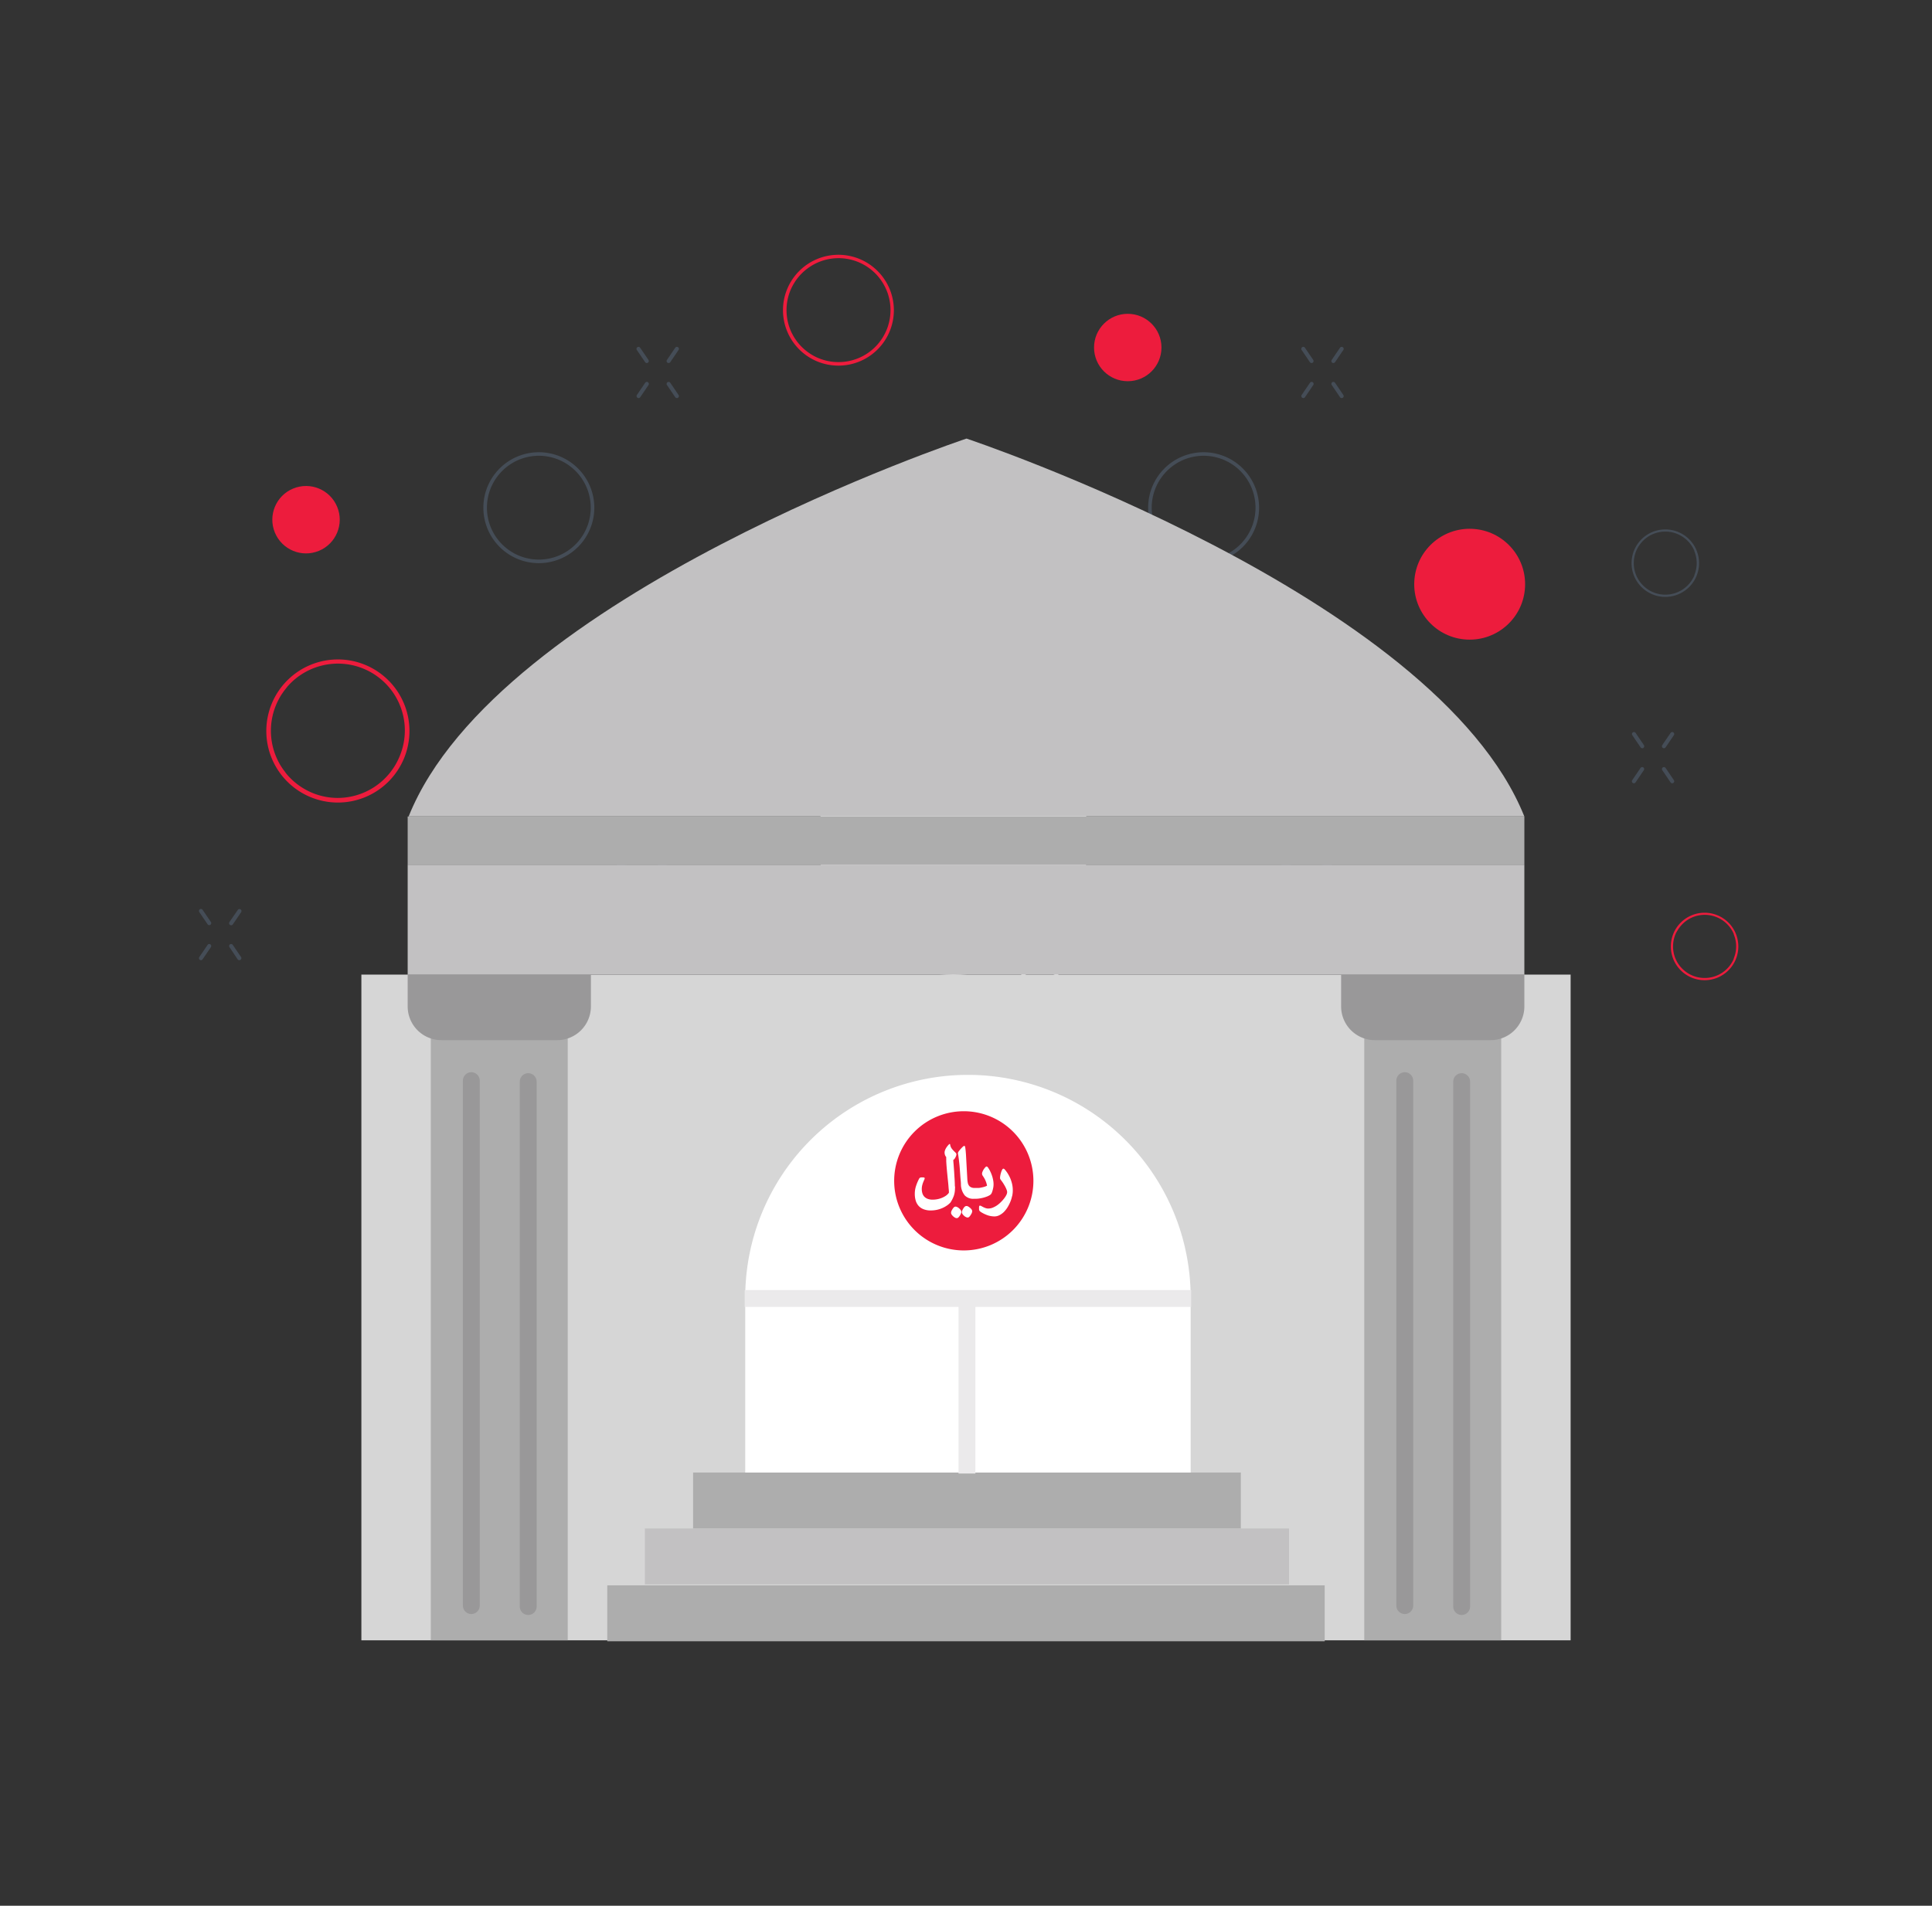 <svg id="Layer_1" data-name="Layer 1" xmlns="http://www.w3.org/2000/svg" viewBox="0 0 572.53 564.9"><rect x="0" y="0" width="572.53" height="564.9" fill="#333333" stroke="none"/><defs><style>.cls-1{fill:#ed1c3d;}.cls-2{fill:#454d57;}.cls-3,.cls-9{fill:#fff;}.cls-4{fill:#d6d6d6;}.cls-5{fill:#c2c1c2;}.cls-6{fill:#adadad;}.cls-7{fill:#999899;}.cls-10,.cls-8{fill:none;stroke-miterlimit:10;stroke-width:5px;}.cls-8{stroke:#999899;stroke-linecap:round;}.cls-9{isolation:isolate;}.cls-10{stroke:#ebeaeb;}</style></defs><title>Qardulhasanah Banking</title><path class="cls-1" d="M100.13,195.47a21.21,21.21,0,1,0,21.21,21.2A21.22,21.22,0,0,0,100.13,195.47Zm0,41.05a19.66,19.66,0,0,1-10.07-2.75l-.45-.27a19.83,19.83,0,0,1-4.11-3.42l-.23-.25c-.27-.31-.54-.63-.79-1s-.39-.51-.57-.77-.26-.37-.38-.56c-.28-.41-.54-.84-.78-1.28s-.35-.65-.51-1a19.87,19.87,0,0,1,0-17.21c.16-.33.33-.66.51-1s.5-.87.78-1.29l.38-.55c.18-.26.37-.52.57-.77s.52-.65.79-1l.23-.25a19.83,19.83,0,0,1,4.11-3.42q.23-.15.45-.27a19.84,19.84,0,0,1,28.32,9.28c0,.1.08.19.11.28a19.07,19.07,0,0,1,.7,2,19.72,19.72,0,0,1,0,11,19.07,19.07,0,0,1-.7,2c0,.09-.07.18-.11.27A19.85,19.85,0,0,1,100.13,236.52Z"/><path class="cls-2" d="M159.68,134.05a16.44,16.44,0,1,0,16.44,16.43A16.45,16.45,0,0,0,159.68,134.05Zm0,31.82a15.33,15.33,0,0,1-7.81-2.13l-.34-.21a15.62,15.62,0,0,1-3.19-2.65c-.06-.07-.11-.14-.17-.2-.22-.24-.42-.49-.62-.74l-.44-.6-.3-.43c-.21-.33-.41-.66-.6-1s-.27-.5-.39-.76a15.37,15.37,0,0,1,0-13.33c.12-.26.25-.51.39-.76s.39-.68.6-1l.3-.43.44-.6c.2-.25.4-.5.62-.74.06-.06.11-.13.17-.2a15.62,15.62,0,0,1,3.19-2.65l.34-.21a15.38,15.38,0,0,1,21.95,7.2,1.45,1.45,0,0,1,.09.22,13.51,13.51,0,0,1,.54,1.55,15.36,15.36,0,0,1,0,8.57,13.51,13.51,0,0,1-.54,1.55,1.45,1.45,0,0,1-.09.22A15.38,15.38,0,0,1,159.68,165.87Z"/><circle class="cls-1" cx="238.49" cy="173.15" r="16.43" transform="translate(53.67 402.72) rotate(-87.14)"/><path class="cls-1" d="M248.46,75.52A16.43,16.43,0,1,0,264.89,92,16.45,16.45,0,0,0,248.46,75.52Zm0,31.81a15.33,15.33,0,0,1-7.81-2.13l-.34-.21a15.62,15.62,0,0,1-3.19-2.65l-.18-.2c-.21-.24-.41-.49-.61-.74s-.3-.39-.44-.6-.2-.28-.3-.43q-.32-.48-.6-1c-.14-.25-.27-.5-.4-.76a15.49,15.49,0,0,1,0-13.34c.13-.26.26-.51.4-.76s.39-.67.6-1c.1-.15.19-.29.3-.44s.29-.4.44-.59.4-.5.61-.74l.18-.2a15.62,15.62,0,0,1,3.19-2.65l.34-.21a15.38,15.38,0,0,1,22,7.2l.09.21a14.21,14.21,0,0,1,.54,1.55,15.36,15.36,0,0,1,0,8.57,14.38,14.38,0,0,1-.54,1.56l-.09.21A15.38,15.38,0,0,1,248.46,107.33Z"/><path class="cls-3" d="M308.14,270.55a10,10,0,1,0,10,10A10,10,0,0,0,308.14,270.55Zm0,19.34a9.34,9.34,0,0,1-4.75-1.3l-.21-.13a9.33,9.33,0,0,1-1.93-1.61l-.11-.12a5.63,5.63,0,0,1-.38-.45l-.26-.36a2,2,0,0,1-.18-.26c-.13-.2-.26-.4-.37-.61l-.24-.46a9.4,9.4,0,0,1,0-8.11L300,276a6,6,0,0,1,.37-.6,2.11,2.11,0,0,1,.18-.27l.26-.36.38-.45.11-.12a9.33,9.33,0,0,1,1.93-1.61l.21-.13a9.37,9.37,0,0,1,13.35,4.38,1.12,1.12,0,0,0,.05.13c.12.3.23.62.33.94a9.36,9.36,0,0,1,0,5.21c-.1.32-.21.64-.33.95a.5.5,0,0,0-.05.13A9.36,9.36,0,0,1,308.14,289.89Z"/><path class="cls-3" d="M180.48,188.15a10,10,0,1,0,10,10A10,10,0,0,0,180.48,188.15Zm0,19.34a9.3,9.3,0,0,1-4.74-1.29l-.21-.13a9.39,9.39,0,0,1-1.94-1.61l-.11-.12-.37-.45-.27-.37-.18-.26q-.19-.3-.36-.6a5.21,5.21,0,0,1-.24-.47,9.28,9.28,0,0,1,0-8.1,4,4,0,0,1,.24-.46c.11-.21.23-.41.36-.61l.18-.26q.14-.19.27-.36c.12-.16.24-.31.37-.46l.11-.12a9.39,9.39,0,0,1,1.94-1.61l.21-.12a9.21,9.21,0,0,1,4.74-1.3,9.36,9.36,0,0,1,8.6,5.67.69.69,0,0,1,0,.13,7.61,7.61,0,0,1,.33.95,9.32,9.32,0,0,1,0,5.2,7.61,7.61,0,0,1-.33.95.69.69,0,0,1,0,.13A9.36,9.36,0,0,1,180.48,207.49Z"/><path class="cls-2" d="M296.5,156.93a10,10,0,1,0,10,10A10,10,0,0,0,296.5,156.93Zm0,19.34a9.34,9.34,0,0,1-4.75-1.3l-.21-.12a9.65,9.65,0,0,1-1.93-1.62l-.11-.12a5.54,5.54,0,0,1-.37-.45,4.22,4.22,0,0,1-.27-.36l-.18-.26c-.13-.2-.25-.4-.37-.61l-.24-.46a9.4,9.4,0,0,1,0-8.11l.24-.46c.12-.2.24-.41.37-.6l.18-.26a3.18,3.18,0,0,1,.27-.37l.37-.45.11-.12a9.6,9.6,0,0,1,1.93-1.61l.21-.13a9.37,9.37,0,0,1,13.35,4.38.69.69,0,0,0,0,.13c.13.31.23.62.33.94a9.36,9.36,0,0,1,0,5.21c-.1.32-.2.64-.33.95a.5.5,0,0,0,0,.13A9.36,9.36,0,0,1,296.5,176.27Z"/><path class="cls-2" d="M190.24,254.61A16.43,16.43,0,1,0,206.67,271,16.46,16.46,0,0,0,190.24,254.61Zm0,31.81a15.33,15.33,0,0,1-7.81-2.13l-.34-.21a15.62,15.62,0,0,1-3.19-2.65l-.18-.2c-.21-.24-.41-.48-.61-.74l-.45-.59-.29-.44q-.31-.48-.6-1c-.14-.25-.27-.5-.4-.76a15.49,15.49,0,0,1,0-13.34c.13-.26.26-.51.4-.76s.39-.67.6-1l.29-.43.45-.6c.2-.25.4-.5.61-.74l.18-.2a15.62,15.62,0,0,1,3.19-2.65l.34-.21a15.38,15.38,0,0,1,21.95,7.2l.09.21a14.38,14.38,0,0,1,.54,1.56,15.36,15.36,0,0,1,0,8.57,14.21,14.21,0,0,1-.54,1.55l-.09.21A15.38,15.38,0,0,1,190.24,286.42Z"/><path class="cls-2" d="M192,107.51h0a.59.59,0,0,1-.82-.16l-2.46-3.61a.59.59,0,0,1,.16-.82h0a.58.58,0,0,1,.82.15l2.46,3.61A.61.61,0,0,1,192,107.51Z"/><path class="cls-2" d="M200.93,117.9h0a.61.61,0,0,1-.83-.16l-2.45-3.61a.6.6,0,0,1,.15-.83h0a.61.61,0,0,1,.83.16l2.45,3.61A.6.6,0,0,1,200.93,117.9Z"/><path class="cls-2" d="M197.8,107.51h0a.61.61,0,0,0,.83-.16l2.45-3.61a.58.58,0,0,0-.15-.82h0a.6.6,0,0,0-.83.15l-2.45,3.61A.59.59,0,0,0,197.8,107.51Z"/><path class="cls-2" d="M188.9,117.9h0a.59.59,0,0,0,.82-.16l2.46-3.61a.61.61,0,0,0-.16-.83h0a.59.59,0,0,0-.82.16l-2.46,3.61A.61.61,0,0,0,188.9,117.9Z"/><path class="cls-2" d="M287,188.69h0a.61.61,0,0,1-.83-.16l-2.45-3.61a.6.6,0,0,1,.15-.83h0a.61.61,0,0,1,.83.16l2.45,3.61A.6.6,0,0,1,287,188.69Z"/><path class="cls-2" d="M295.88,199.07h0a.58.58,0,0,1-.82-.15l-2.46-3.62a.59.59,0,0,1,.16-.82h0a.61.61,0,0,1,.83.16l2.45,3.61A.59.59,0,0,1,295.88,199.07Z"/><path class="cls-2" d="M292.76,188.69h0a.61.61,0,0,0,.83-.16l2.45-3.61a.61.61,0,0,0-.16-.83h0a.59.59,0,0,0-.82.16l-2.46,3.61A.61.61,0,0,0,292.76,188.69Z"/><path class="cls-2" d="M283.85,199.07h0a.59.59,0,0,0,.83-.15l2.45-3.62a.58.58,0,0,0-.15-.82h0a.61.61,0,0,0-.83.16l-2.45,3.61A.58.58,0,0,0,283.85,199.07Z"/><path class="cls-2" d="M147.68,237.88h0a.58.58,0,0,1-.82-.15l-2.46-3.62a.59.59,0,0,1,.16-.82h0a.59.59,0,0,1,.82.16l2.46,3.61A.59.59,0,0,1,147.68,237.88Z"/><path class="cls-2" d="M156.59,248.27h0a.61.61,0,0,1-.83-.16l-2.45-3.61a.59.59,0,0,1,.16-.82h0a.58.58,0,0,1,.82.15l2.46,3.62A.59.59,0,0,1,156.59,248.27Z"/><path class="cls-2" d="M153.47,237.88h0a.58.58,0,0,0,.82-.15l2.46-3.62a.59.59,0,0,0-.16-.82h0a.61.61,0,0,0-.83.16l-2.45,3.61A.59.59,0,0,0,153.47,237.88Z"/><path class="cls-2" d="M144.56,248.27h0a.59.59,0,0,0,.82-.16l2.46-3.61a.59.59,0,0,0-.16-.82h0a.58.58,0,0,0-.82.15l-2.46,3.62A.59.59,0,0,0,144.56,248.27Z"/><path class="cls-2" d="M62.34,274.13h0a.59.59,0,0,1-.82-.16l-2.46-3.61a.61.61,0,0,1,.16-.83h0a.59.59,0,0,1,.82.16l2.46,3.61A.61.61,0,0,1,62.34,274.13Z"/><path class="cls-2" d="M71.25,284.51h0a.6.6,0,0,1-.83-.15L68,280.75a.61.61,0,0,1,.16-.83h0a.59.59,0,0,1,.82.16l2.46,3.61A.59.59,0,0,1,71.25,284.51Z"/><path class="cls-2" d="M68.13,274.13h0A.59.59,0,0,0,69,274l2.46-3.61a.61.61,0,0,0-.16-.83h0a.61.61,0,0,0-.83.16L68,273.3A.61.61,0,0,0,68.13,274.13Z"/><path class="cls-2" d="M59.22,284.51h0a.58.58,0,0,0,.82-.15l2.46-3.61a.61.61,0,0,0-.16-.83h0a.59.59,0,0,0-.82.16l-2.46,3.61A.59.59,0,0,0,59.22,284.51Z"/><circle class="cls-1" cx="334.2" cy="103.01" r="9.99"/><circle class="cls-1" cx="90.69" cy="154.05" r="9.99" transform="translate(-52.05 46.43) rotate(-22.5)"/><path class="cls-1" d="M297.13,195.47a21.21,21.21,0,1,0,21.21,21.2A21.22,21.22,0,0,0,297.13,195.47Zm0,41.05a19.66,19.66,0,0,1-10.07-2.75l-.45-.27a19.83,19.83,0,0,1-4.11-3.42l-.23-.25c-.27-.31-.54-.63-.79-1s-.39-.51-.57-.77-.26-.37-.38-.56c-.28-.41-.54-.84-.78-1.28s-.35-.65-.51-1a19.87,19.87,0,0,1,0-17.21c.16-.33.33-.66.51-1s.5-.87.78-1.29l.38-.55c.18-.26.37-.52.57-.77s.52-.65.79-1l.23-.25a19.83,19.83,0,0,1,4.11-3.42q.22-.15.45-.27a19.84,19.84,0,0,1,28.32,9.28c0,.1.08.19.11.28a19.07,19.07,0,0,1,.7,2,19.72,19.72,0,0,1,0,11,19.07,19.07,0,0,1-.7,2c0,.09-.07.18-.11.27A19.85,19.85,0,0,1,297.13,236.52Z"/><path class="cls-2" d="M356.68,134.05a16.44,16.44,0,1,0,16.44,16.43A16.45,16.45,0,0,0,356.68,134.05Zm0,31.82a15.33,15.33,0,0,1-7.81-2.13l-.34-.21a15.62,15.62,0,0,1-3.19-2.65c-.06-.07-.11-.14-.17-.2-.22-.24-.42-.49-.62-.74l-.44-.6-.3-.43c-.21-.33-.41-.66-.6-1s-.27-.5-.39-.76a15.37,15.37,0,0,1,0-13.33c.12-.26.25-.51.39-.76s.39-.68.6-1l.3-.43.44-.6c.2-.25.4-.5.62-.74.06-.06.11-.13.17-.2a15.62,15.62,0,0,1,3.19-2.65l.34-.21a15.38,15.38,0,0,1,21.95,7.2,1.45,1.45,0,0,1,.09.22,13.51,13.51,0,0,1,.54,1.55,15.36,15.36,0,0,1,0,8.57,13.51,13.51,0,0,1-.54,1.55,1.45,1.45,0,0,1-.09.22A15.38,15.38,0,0,1,356.68,165.87Z"/><circle class="cls-1" cx="435.49" cy="173.15" r="16.43" transform="translate(240.86 599.48) rotate(-87.14)"/><path class="cls-1" d="M505.14,270.55a10,10,0,1,0,10,10A10,10,0,0,0,505.14,270.55Zm0,19.34a9.34,9.34,0,0,1-4.75-1.3l-.21-.13a9.33,9.33,0,0,1-1.93-1.61l-.11-.12a5.63,5.63,0,0,1-.38-.45l-.26-.36a2,2,0,0,1-.18-.26c-.13-.2-.26-.4-.37-.61l-.24-.46a9.4,9.4,0,0,1,0-8.11L497,276a6,6,0,0,1,.37-.6,2.11,2.11,0,0,1,.18-.27l.26-.36.38-.45.11-.12a9.33,9.33,0,0,1,1.93-1.61l.21-.13a9.37,9.37,0,0,1,13.35,4.38,1.12,1.12,0,0,0,0,.13c.12.3.23.62.33.94a9.36,9.36,0,0,1,0,5.21c-.1.32-.21.64-.33.95a.5.5,0,0,0,0,.13A9.36,9.36,0,0,1,505.14,289.89Z"/><path class="cls-3" d="M377.48,188.15a10,10,0,1,0,10,10A10,10,0,0,0,377.48,188.15Zm0,19.34a9.3,9.3,0,0,1-4.74-1.29l-.21-.13a9.39,9.39,0,0,1-1.94-1.61l-.11-.12-.37-.45-.27-.37-.18-.26q-.2-.3-.36-.6a5.21,5.21,0,0,1-.24-.47,9.28,9.28,0,0,1,0-8.1,4,4,0,0,1,.24-.46c.11-.21.23-.41.36-.61l.18-.26q.14-.19.27-.36c.12-.16.24-.31.37-.46l.11-.12a9.39,9.39,0,0,1,1.94-1.61l.21-.12a9.21,9.21,0,0,1,4.74-1.3,9.36,9.36,0,0,1,8.6,5.67.69.69,0,0,1,.05.13,7.61,7.61,0,0,1,.33.95,9.32,9.32,0,0,1,0,5.2,7.61,7.61,0,0,1-.33.95.69.69,0,0,1-.05.13A9.36,9.36,0,0,1,377.48,207.49Z"/><path class="cls-2" d="M493.5,156.93a10,10,0,1,0,10,10A10,10,0,0,0,493.5,156.93Zm0,19.34a9.34,9.34,0,0,1-4.75-1.3l-.21-.12a9.65,9.65,0,0,1-1.93-1.62l-.11-.12a5.54,5.54,0,0,1-.37-.45,4.22,4.22,0,0,1-.27-.36l-.18-.26c-.13-.2-.25-.4-.37-.61l-.24-.46a9.4,9.4,0,0,1,0-8.11l.24-.46c.12-.2.24-.41.37-.6l.18-.26a3.18,3.18,0,0,1,.27-.37l.37-.45.11-.12a9.6,9.6,0,0,1,1.93-1.61l.21-.13a9.37,9.37,0,0,1,13.35,4.38.69.69,0,0,0,0,.13c.13.31.23.62.33.94a9.36,9.36,0,0,1,0,5.21c-.1.32-.2.64-.33.95a.5.5,0,0,0,0,.13A9.36,9.36,0,0,1,493.5,176.27Z"/><path class="cls-2" d="M387.24,254.61A16.43,16.43,0,1,0,403.67,271,16.46,16.46,0,0,0,387.24,254.61Zm0,31.81a15.33,15.33,0,0,1-7.81-2.13l-.34-.21a15.62,15.62,0,0,1-3.19-2.65l-.18-.2c-.21-.24-.41-.48-.61-.74l-.45-.59-.29-.44q-.31-.48-.6-1c-.14-.25-.27-.5-.4-.76a15.49,15.49,0,0,1,0-13.34c.13-.26.26-.51.4-.76s.39-.67.6-1l.29-.43q.22-.31.45-.6c.2-.25.4-.5.61-.74l.18-.2a15.62,15.62,0,0,1,3.19-2.65l.34-.21a15.38,15.38,0,0,1,21.95,7.2l.09.21a14.38,14.38,0,0,1,.54,1.56,15.36,15.36,0,0,1,0,8.57,14.21,14.21,0,0,1-.54,1.55l-.09.21A15.38,15.38,0,0,1,387.24,286.42Z"/><path class="cls-2" d="M389,107.51h0a.59.59,0,0,1-.82-.16l-2.46-3.61a.59.59,0,0,1,.16-.82h0a.58.58,0,0,1,.82.15l2.46,3.61A.61.61,0,0,1,389,107.51Z"/><path class="cls-2" d="M397.93,117.9h0a.61.61,0,0,1-.83-.16l-2.45-3.61a.6.6,0,0,1,.15-.83h0a.61.61,0,0,1,.83.16l2.45,3.61A.6.6,0,0,1,397.93,117.9Z"/><path class="cls-2" d="M394.8,107.51h0a.61.61,0,0,0,.83-.16l2.45-3.61a.58.58,0,0,0-.15-.82h0a.6.6,0,0,0-.83.15l-2.45,3.61A.59.59,0,0,0,394.8,107.51Z"/><path class="cls-2" d="M385.9,117.9h0a.59.59,0,0,0,.82-.16l2.46-3.61a.61.61,0,0,0-.16-.83h0a.59.59,0,0,0-.82.16l-2.46,3.61A.61.61,0,0,0,385.9,117.9Z"/><path class="cls-2" d="M487,221.69h0a.61.61,0,0,1-.83-.16l-2.45-3.61a.6.6,0,0,1,.15-.83h0a.61.61,0,0,1,.83.16l2.45,3.61A.6.6,0,0,1,487,221.69Z"/><path class="cls-2" d="M495.88,232.07h0a.58.58,0,0,1-.82-.15l-2.46-3.62a.59.59,0,0,1,.16-.82h0a.61.61,0,0,1,.83.16l2.45,3.61A.59.59,0,0,1,495.88,232.07Z"/><path class="cls-2" d="M492.76,221.69h0a.61.61,0,0,0,.83-.16l2.45-3.61a.61.61,0,0,0-.16-.83h0a.59.59,0,0,0-.82.16l-2.46,3.61A.61.61,0,0,0,492.76,221.69Z"/><path class="cls-2" d="M483.85,232.07h0a.59.59,0,0,0,.83-.15l2.45-3.62a.58.58,0,0,0-.15-.82h0a.61.61,0,0,0-.83.16l-2.45,3.61A.58.58,0,0,0,483.85,232.07Z"/><path class="cls-2" d="M344.68,237.88h0a.58.58,0,0,1-.82-.15l-2.46-3.62a.59.59,0,0,1,.16-.82h0a.59.59,0,0,1,.82.16l2.46,3.61A.59.59,0,0,1,344.68,237.88Z"/><path class="cls-2" d="M353.59,248.27h0a.61.61,0,0,1-.83-.16l-2.45-3.61a.59.59,0,0,1,.16-.82h0a.58.58,0,0,1,.82.15l2.46,3.62A.59.59,0,0,1,353.59,248.27Z"/><path class="cls-2" d="M350.47,237.88h0a.58.58,0,0,0,.82-.15l2.46-3.62a.59.59,0,0,0-.16-.82h0a.61.61,0,0,0-.83.16l-2.45,3.61A.59.59,0,0,0,350.47,237.88Z"/><path class="cls-2" d="M341.56,248.27h0a.59.59,0,0,0,.82-.16l2.46-3.61a.59.59,0,0,0-.16-.82h0a.58.58,0,0,0-.82.15l-2.46,3.62A.59.59,0,0,0,341.56,248.27Z"/><path class="cls-2" d="M259.34,274.13h0a.59.59,0,0,1-.82-.16l-2.46-3.61a.61.61,0,0,1,.16-.83h0a.59.59,0,0,1,.82.16l2.46,3.61A.61.61,0,0,1,259.34,274.13Z"/><path class="cls-2" d="M268.25,284.51h0a.6.6,0,0,1-.83-.15L265,280.75a.61.61,0,0,1,.16-.83h0a.59.59,0,0,1,.82.16l2.46,3.61A.59.59,0,0,1,268.25,284.51Z"/><path class="cls-2" d="M265.13,274.13h0A.59.59,0,0,0,266,274l2.46-3.61a.61.61,0,0,0-.16-.83h0a.61.61,0,0,0-.83.16L265,273.3A.61.61,0,0,0,265.13,274.13Z"/><path class="cls-2" d="M256.22,284.51h0a.58.58,0,0,0,.82-.15l2.46-3.61a.61.61,0,0,0-.16-.83h0a.59.59,0,0,0-.82.16l-2.46,3.61A.59.59,0,0,0,256.22,284.51Z"/><circle class="cls-1" cx="287.69" cy="154.05" r="9.99" transform="translate(-37.05 121.82) rotate(-22.5)"/><circle class="cls-3" cx="282.53" cy="249" r="40"/><rect class="cls-4" x="107.09" y="288.89" width="358.35" height="197.33"/><rect class="cls-5" x="120.81" y="256.31" width="330.92" height="32.58"/><rect class="cls-6" x="120.81" y="242.02" width="330.92" height="14.29"/><path class="cls-5" d="M451.72,242c-26.31-65.66-165.31-112-165.31-112s-139,46.36-165.31,112Z"/><rect class="cls-6" x="127.66" y="307.18" width="40.58" height="179.04"/><path class="cls-7" d="M120.81,288.89h54.3a0,0,0,0,1,0,0v9.43a10,10,0,0,1-10,10h-34.3a10,10,0,0,1-10-10v-9.43A0,0,0,0,1,120.81,288.89Z"/><line class="cls-8" x1="139.67" y1="320.32" x2="139.67" y2="475.93"/><line class="cls-8" x1="156.53" y1="320.61" x2="156.53" y2="476.21"/><rect class="cls-6" x="404.29" y="307.18" width="40.58" height="179.04"/><path class="cls-7" d="M397.43,288.89h54.3a0,0,0,0,1,0,0v9.43a10,10,0,0,1-10,10h-34.3a10,10,0,0,1-10-10v-9.43A0,0,0,0,1,397.43,288.89Z"/><line class="cls-8" x1="416.29" y1="320.32" x2="416.29" y2="475.93"/><line class="cls-8" x1="433.15" y1="320.61" x2="433.15" y2="476.21"/><rect class="cls-5" x="191.1" y="453.07" width="190.89" height="16.57"/><rect class="cls-6" x="205.39" y="436.49" width="162.32" height="16.57"/><rect class="cls-6" x="179.96" y="469.93" width="212.61" height="16.57"/><path class="cls-9" d="M286.84,318.61h0a66,66,0,0,1,66,66v51.87a0,0,0,0,1,0,0h-132a0,0,0,0,1,0,0V384.62A66,66,0,0,1,286.84,318.61Z"/><line class="cls-10" x1="286.55" y1="385" x2="286.55" y2="436.78"/><line class="cls-10" x1="220.68" y1="384.9" x2="352.99" y2="384.9"/><path class="cls-1" d="M285.62,329.39A20.63,20.63,0,1,0,306.24,350,20.63,20.63,0,0,0,285.62,329.39Zm-5,27.94a7.72,7.72,0,0,1-1.36.76,8.46,8.46,0,0,1-3.41.71,5.59,5.59,0,0,1-2.22-.39,3.76,3.76,0,0,1-1.48-1.05,4.14,4.14,0,0,1-.81-1.56,7,7,0,0,1-.25-1.92,7.51,7.51,0,0,1,.33-2.22,13.57,13.57,0,0,1,.89-2.15,1.22,1.22,0,0,1,.17-.28.5.5,0,0,1,.2-.15,1.19,1.19,0,0,1,.3-.08l.45,0a1.2,1.2,0,0,1,.46.06.22.22,0,0,1,.13.23,1.16,1.16,0,0,1-.13.42c-.09.19-.19.42-.3.7a7.29,7.29,0,0,0-.3.93,4.6,4.6,0,0,0-.13,1.15,4.17,4.17,0,0,0,.17,1.19,2.56,2.56,0,0,0,.55,1,2.79,2.79,0,0,0,1,.67,4.14,4.14,0,0,0,1.51.25,7.34,7.34,0,0,0,2.82-.57,6.43,6.43,0,0,0,1.16-.64,3.47,3.47,0,0,0,.83-.84c0-.26,0-.6-.05-1s-.07-.9-.12-1.42-.1-1.08-.17-1.68l-.18-1.81c-.06-.61-.11-1.2-.16-1.78s-.08-1.12-.11-1.61c0-.24,0-.46,0-.67a4,4,0,0,1,0-.6,1.79,1.79,0,0,1-.35-.58,2.21,2.21,0,0,1-.14-.78,1.84,1.84,0,0,1,.12-.63,2.92,2.92,0,0,1,.3-.65,4.74,4.74,0,0,1,.42-.61,4.88,4.88,0,0,1,.48-.53.3.3,0,0,1,.18-.11c.08,0,.13.05.14.15a3.77,3.77,0,0,0,.12.53,2.31,2.31,0,0,0,.24.51,3.66,3.66,0,0,0,.43.56c.18.2.42.44.71.72a1.75,1.75,0,0,1,.29.33.68.68,0,0,1,.07.28,1.37,1.37,0,0,1-.09.44,3.63,3.63,0,0,1-.22.5,3.18,3.18,0,0,1-.29.45.88.88,0,0,1-.32.25c0,.51.08,1.07.12,1.67s.09,1.2.13,1.81.07,1.2.11,1.78.06,1.09.08,1.54,0,.83.06,1.13,0,.48,0,.54a6.63,6.63,0,0,1-.34,2.17,10.09,10.09,0,0,1-1,2A7.66,7.66,0,0,1,280.64,357.33Zm4.17,2.32a2.86,2.86,0,0,1-.29.59,3.14,3.14,0,0,1-.47.61.72.72,0,0,1-.5.23,1.23,1.23,0,0,1-.38-.08,2.33,2.33,0,0,1-.58-.37,2.78,2.78,0,0,1-.53-.57.93.93,0,0,1-.2-.55,1.44,1.44,0,0,1,.07-.44,3.61,3.61,0,0,1,.3-.58,2.93,2.93,0,0,1,.45-.6.79.79,0,0,1,.53-.23,1.08,1.08,0,0,1,.37.09,2.44,2.44,0,0,1,.59.36,2.73,2.73,0,0,1,.53.56.9.9,0,0,1,.2.56A1.22,1.22,0,0,1,284.81,359.65Zm3.23-.18a3,3,0,0,1-.32.59,3.11,3.11,0,0,1-.45.61.74.74,0,0,1-.51.23,1.13,1.13,0,0,1-.38-.09,2.15,2.15,0,0,1-.59-.36,3.07,3.07,0,0,1-.53-.57,1,1,0,0,1-.19-.55,1.2,1.2,0,0,1,.08-.43,2.86,2.86,0,0,1,.29-.59,2.19,2.19,0,0,1,.45-.6.77.77,0,0,1,.53-.23,1.23,1.23,0,0,1,.38.08,2.75,2.75,0,0,1,.57.37,3.16,3.16,0,0,1,.55.55.92.92,0,0,1,.2.57A1.18,1.18,0,0,1,288,359.47Zm.56-4.13a3.46,3.46,0,0,1-2.69-1,5.33,5.33,0,0,1-1.13-3.26c0-.73-.11-1.52-.17-2.35s-.12-1.66-.18-2.48-.15-1.6-.24-2.36-.18-1.42-.3-2a1.08,1.08,0,0,1,.24-.61,9.91,9.91,0,0,1,.63-.77c.24-.26.44-.47.6-.61a.66.66,0,0,1,.38-.22.26.26,0,0,1,.27.17c.08.45.14.89.18,1.33s.08.87.1,1.31l.4,7.22a7.26,7.26,0,0,0,.15,1,2.19,2.19,0,0,0,.36.77,1.58,1.58,0,0,0,.65.48,2.38,2.38,0,0,0,1,.17h0c.35,0,.71,0,1.07,0s.69-.08,1-.14a7.71,7.71,0,0,0,.89-.23,4,4,0,0,0,.71-.3,6.63,6.63,0,0,0-.4-1.37,7.67,7.67,0,0,0-.81-1.47,1.45,1.45,0,0,1-.19-.34,1,1,0,0,1-.08-.4,1.63,1.63,0,0,1,.15-.6,4.86,4.86,0,0,1,.35-.68A4.53,4.53,0,0,1,292,346a.58.58,0,0,1,.36-.23.37.37,0,0,1,.28.14,2.19,2.19,0,0,1,.28.37,6.71,6.71,0,0,1,.56,1,9.69,9.69,0,0,1,.48,1.18,9.18,9.18,0,0,1,.34,1.3,6.56,6.56,0,0,1,.13,1.32,5.59,5.59,0,0,1-.15,1.24,8,8,0,0,1-.35,1.2,2,2,0,0,1-.28.47,1.69,1.69,0,0,1-.47.35,5.28,5.28,0,0,1-.92.41,8.66,8.66,0,0,1-1.12.33,12.54,12.54,0,0,1-1.25.22A11,11,0,0,1,288.6,355.34Zm11.34-.78a9.34,9.34,0,0,1-.54,1.73,11.39,11.39,0,0,1-.84,1.63,7.91,7.91,0,0,1-1.09,1.37,5.42,5.42,0,0,1-1.31.93,3.31,3.31,0,0,1-1.47.35,6.77,6.77,0,0,1-1.88-.3,9.71,9.71,0,0,1-2.1-1l-.29-.22a1,1,0,0,1-.18-.23,1.14,1.14,0,0,1-.09-.31c0-.12,0-.28,0-.47a1.54,1.54,0,0,1,.06-.53.24.24,0,0,1,.24-.14.9.9,0,0,1,.37.13l.56.3a5.83,5.83,0,0,0,.71.3,2.37,2.37,0,0,0,.81.13,3.6,3.6,0,0,0,1.34-.27,7.18,7.18,0,0,0,1.3-.71,8.9,8.9,0,0,0,1.16-1,10,10,0,0,0,.93-1.07,5.5,5.5,0,0,0,.63-1,2,2,0,0,0,.22-.8,2.22,2.22,0,0,0-.14-.67,8.91,8.91,0,0,0-.39-.88c-.16-.31-.36-.64-.58-1s-.46-.68-.7-1a2,2,0,0,1-.24-.37.78.78,0,0,1-.06-.31,4.75,4.75,0,0,1,.08-.71,7.13,7.13,0,0,1,.23-.91,4.09,4.09,0,0,1,.31-.78c.12-.22.24-.33.37-.33a.38.38,0,0,1,.3.13,3.58,3.58,0,0,1,.26.28,9.52,9.52,0,0,1,.79,1.1,10.77,10.77,0,0,1,.72,1.4,11.24,11.24,0,0,1,.52,1.64,8.5,8.5,0,0,1,.2,1.84A7.66,7.66,0,0,1,299.94,354.56Z"/></svg>